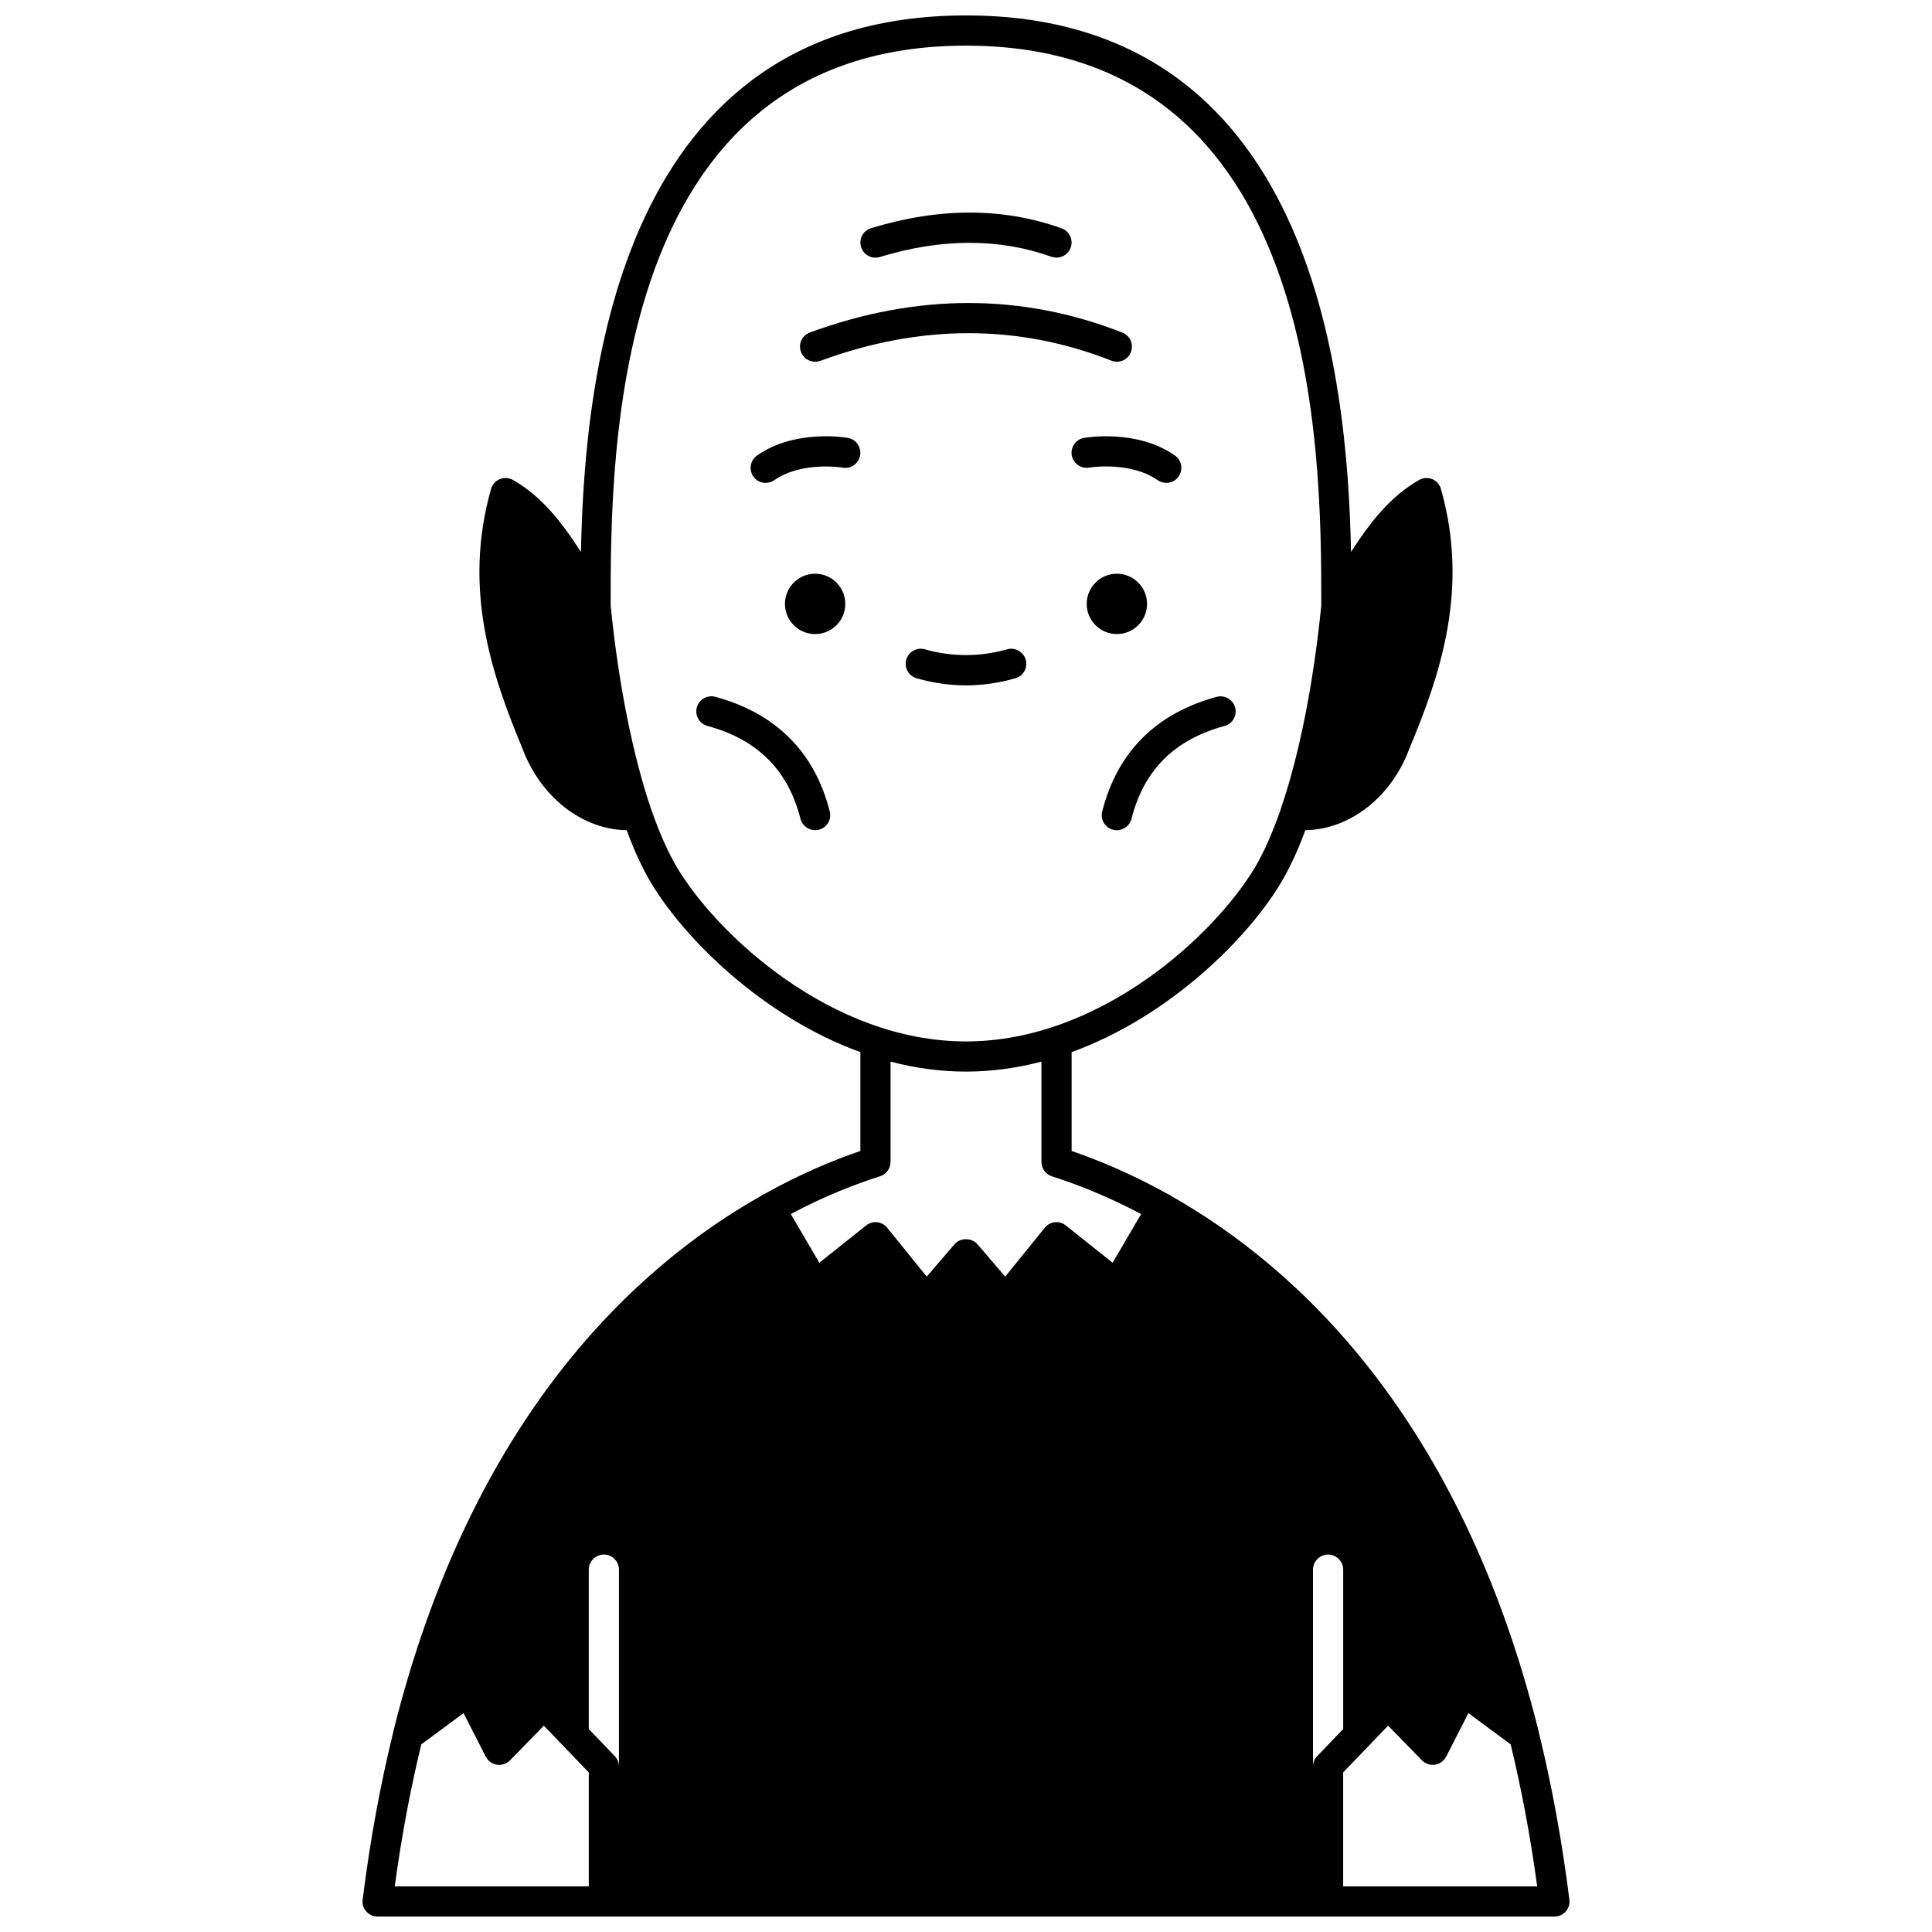 <?xml version="1.0" encoding="UTF-8"?>
<!-- Uploaded to: SVG Repo, www.svgrepo.com, Generator: SVG Repo Mixer Tools -->
<svg width="800px" height="800px" version="1.1" viewBox="144 144 512 512" xmlns="http://www.w3.org/2000/svg">
 <defs>
  <clipPath id="a">
   <path d="m240 148.09h320v503.81h-320z"/>
  </clipPath>
 </defs>
 <g clip-path="url(#a)">
  <path d="m551.86 603.36c-0.039-0.16-0.078-0.359-0.121-0.52 0.039-0.039 0-0.039 0-0.078-20.672-83.047-64.016-122.95-97.402-141.83-0.121-0.121-0.238-0.199-0.359-0.281-0.16-0.078-0.32-0.16-0.48-0.199 0 0-0.039-0.039-0.078-0.039-9.598-5.359-18.352-8.957-25.43-11.395v-26.191c26.148-9.516 46.742-30.309 55.418-44.781 2.32-3.879 4.519-8.559 6.516-14.035 11.754-0.16 22.871-8.758 27.629-21.75 7.996-19.191 15.914-41.945 8.316-68.652-0.32-1.199-1.199-2.16-2.32-2.641-1.121-0.441-2.438-0.359-3.481 0.238-7.477 4.238-12.957 11.156-18.031 19.074-0.957-47.348-10.312-142.19-102.04-142.19-91.727 0-101.08 94.844-102.04 142.19-5.078-7.918-10.516-14.836-17.992-19.074-1.078-0.602-2.359-0.68-3.519-0.238-1.121 0.48-2 1.441-2.32 2.641-7.598 26.711 0.32 49.461 8.238 68.535 4.84 13.113 15.953 21.711 27.711 21.871 2 5.477 4.199 10.156 6.516 14.035 8.676 14.473 29.27 35.266 55.418 44.781v26.191c-7.078 2.398-15.836 6.039-25.43 11.395-0.039 0-0.078 0.039-0.078 0.039-0.16 0.039-0.32 0.121-0.48 0.199-0.121 0.078-0.238 0.16-0.359 0.281-33.387 18.871-76.73 58.777-97.402 141.83 0 0.039-0.039 0.039 0 0.078-0.039 0.16-0.078 0.359-0.121 0.52-3.32 13.516-6.039 28.188-8.035 44.062-0.16 1.121 0.199 2.277 0.961 3.117 0.758 0.879 1.84 1.359 3 1.359h311.88c1.16 0 2.238-0.48 3-1.359 0.758-0.84 1.121-2 0.961-3.117-2-15.875-4.719-30.551-8.039-44.062zm-244.95 6.035-6.879-7.199v-42.223c0-2.199 1.801-4 4-4s4 1.801 4 4v52.18c0-0.996-0.359-1.996-1.121-2.758zm186.17 0c-0.758 0.758-1.121 1.758-1.121 2.758v-52.18c0-2.199 1.801-4 4-4 2.199 0 4 1.801 4 4v42.223zm-169.62-235.43c-2.359-3.957-4.598-8.996-6.676-14.914-0.121-0.281-0.199-0.602-0.32-0.879-4.758-14.074-8.559-32.906-10.637-53.738v-0.039c0-40.625 0.039-148.3 94.164-148.3s94.164 107.68 94.164 148.3v0.039c-2.078 20.793-5.836 39.586-10.637 53.66-0.078 0.32-0.199 0.641-0.32 0.961-2.078 5.918-4.32 10.957-6.676 14.914-10.676 17.789-40.906 46.02-76.531 46.02s-65.855-28.23-76.531-46.023zm53.742 81.77c1.719-0.559 2.801-2.121 2.801-3.84v-26.551c6.398 1.68 13.113 2.641 19.992 2.641s13.594-0.961 19.992-2.641v26.551c0 1.719 1.078 3.277 2.758 3.84 6.438 2.039 14.555 5.199 23.672 9.996l-7.559 12.914-12.395-9.875c-1.719-1.398-4.199-1.121-5.598 0.602l-10.477 12.957-7.356-8.598c-1.52-1.758-4.559-1.758-6.078 0l-7.356 8.598-10.477-12.957c-1.398-1.719-3.879-2-5.598-0.602l-12.395 9.875-7.559-12.914c9.074-4.84 17.23-7.957 23.629-9.996zm-121.55 150.54 11.195-8.277 5.879 11.516c0.602 1.16 1.719 1.961 2.957 2.16 1.32 0.16 2.559-0.238 3.481-1.16l8.957-9.195 11.914 12.395v30.188h-51.422c1.84-13.477 4.199-25.988 7.039-37.625zm244.3 37.625v-30.188l11.914-12.395 8.957 9.195c0.918 0.918 2.16 1.32 3.481 1.16 1.238-0.199 2.359-1 2.957-2.16l5.879-11.516 11.195 8.277c2.84 11.637 5.199 24.152 7.039 37.625z"/>
 </g>
 <path d="m447.98 304.04c0 4.418-3.578 7.996-7.996 7.996-4.414 0-7.996-3.578-7.996-7.996 0-4.418 3.582-7.996 7.996-7.996 4.418 0 7.996 3.578 7.996 7.996"/>
 <path d="m436.1 359.02c-0.559 2.16 0.719 4.32 2.879 4.879 0.32 0.078 0.68 0.121 1 0.121 1.758 0 3.398-1.199 3.879-3 3.277-12.957 11.355-20.992 24.629-24.629 2.16-0.559 3.398-2.758 2.84-4.918-0.602-2.121-2.801-3.359-4.918-2.801-16.074 4.394-26.27 14.594-30.309 30.348z"/>
 <path d="m431.3 260.05c-2.199 0.359-3.637 2.438-3.277 4.598 0.398 2.199 2.438 3.637 4.637 3.277 0.078-0.039 10.875-1.758 18.113 3.32 0.719 0.48 1.52 0.719 2.32 0.719 1.238 0 2.481-0.559 3.238-1.68 1.281-1.801 0.84-4.32-0.961-5.559-9.957-7.035-23.512-4.797-24.07-4.676z"/>
 <path d="m413.07 323.75c2.121-0.602 3.359-2.801 2.758-4.918-0.602-2.121-2.84-3.359-4.918-2.758-7.238 2.039-14.594 2.039-21.832 0-2.121-0.602-4.32 0.641-4.918 2.758-0.602 2.121 0.641 4.32 2.758 4.918 4.32 1.238 8.715 1.879 13.074 1.879 4.363 0 8.762-0.637 13.078-1.879z"/>
 <path d="m377.16 212.11c16.395-5 31.668-5 45.461-0.078 0.48 0.16 0.918 0.238 1.359 0.238 1.641 0 3.199-1 3.758-2.641 0.758-2.078-0.32-4.359-2.398-5.117-15.473-5.559-32.469-5.559-50.5-0.039-2.121 0.641-3.32 2.879-2.641 5 0.645 2.078 2.844 3.277 4.961 2.637z"/>
 <path d="m368.01 304.04c0 4.418-3.578 7.996-7.996 7.996s-7.996-3.578-7.996-7.996c0-4.418 3.578-7.996 7.996-7.996s7.996 3.578 7.996 7.996"/>
 <path d="m360.01 239.86c0.48 0 0.918-0.078 1.398-0.238 26.512-9.758 52.461-9.758 77.129-0.039 2.039 0.801 4.359-0.199 5.156-2.277 0.801-2.039-0.199-4.359-2.238-5.156-26.551-10.438-54.379-10.477-82.809-0.039-2.078 0.758-3.16 3.039-2.398 5.117 0.602 1.633 2.121 2.633 3.762 2.633z"/>
 <path d="m368.69 260.05c-0.602-0.121-14.113-2.359-24.07 4.68-1.801 1.238-2.238 3.758-0.961 5.559 0.758 1.121 2 1.68 3.238 1.68 0.801 0 1.598-0.238 2.32-0.719 7.199-5.039 17.875-3.359 18.113-3.32 2.16 0.398 4.238-1.078 4.598-3.238 0.402-2.199-1.078-4.281-3.238-4.641z"/>
 <path d="m333.58 328.66c-2.121-0.559-4.32 0.68-4.918 2.801-0.559 2.16 0.68 4.359 2.84 4.918 13.273 3.637 21.352 11.676 24.629 24.629 0.48 1.801 2.121 3 3.879 3 0.32 0 0.68-0.039 1-0.121 2.16-0.559 3.438-2.719 2.879-4.879-4.039-15.75-14.234-25.949-30.309-30.348z"/>
</svg>